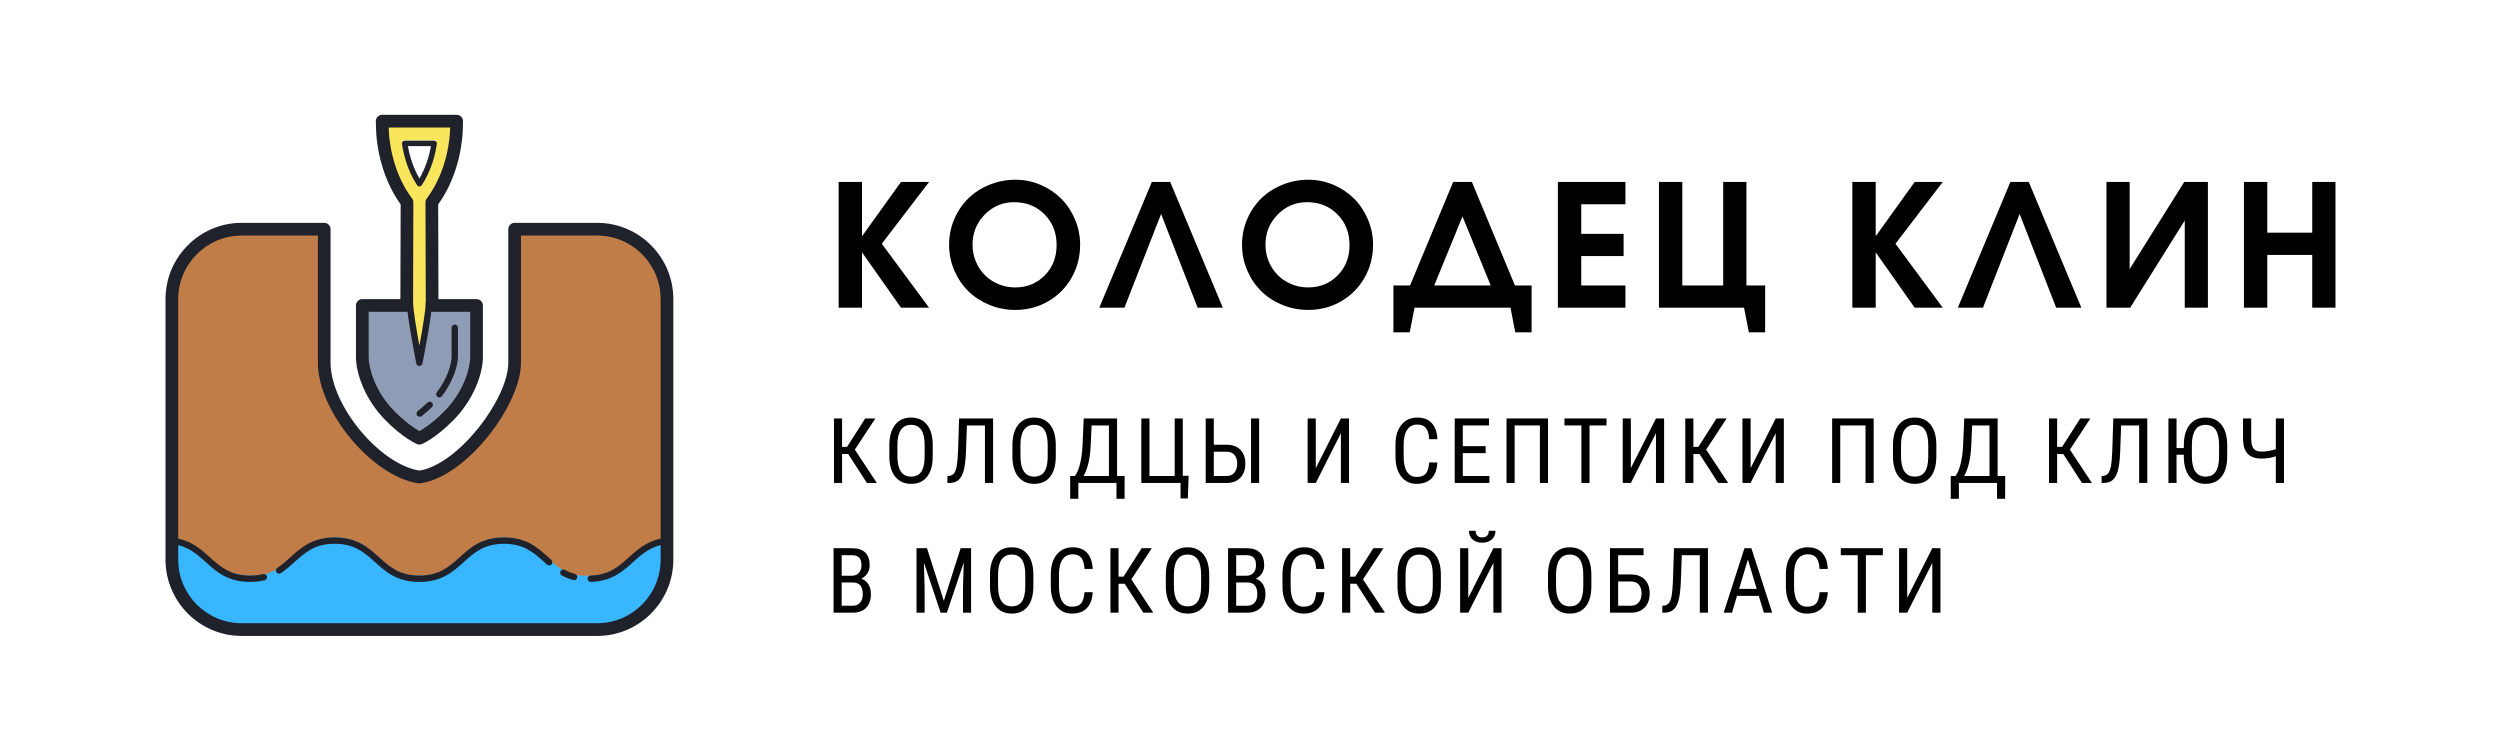 <svg xmlns="http://www.w3.org/2000/svg" xmlns:xlink="http://www.w3.org/1999/xlink" width="1280" zoomAndPan="magnify" viewBox="0 0 960 288" height="384" preserveAspectRatio="xMidYMid meet" version="1.0"><defs><g/><clipPath id="aeea1f26f5"><path d="M 136 44.016 L 186 44.016 L 186 171 L 136 171 Z M 136 44.016 " clip-rule="nonzero"/></clipPath><clipPath id="6d0a24cba9"><path d="M 63.559 85 L 258.559 85 L 258.559 244.266 L 63.559 244.266 Z M 63.559 85 " clip-rule="nonzero"/></clipPath></defs><path fill="#c17d48" d="M 197.621 88.008 C 197.621 119.902 197.621 135.766 197.621 139.258 C 197.621 153.902 178.121 180.746 161.059 183.188 C 143.996 180.746 124.496 156.344 124.496 139.258 C 124.496 135.766 124.496 119.902 124.496 88.008 L 92.809 88.008 C 78 88.008 65.996 100.027 65.996 114.855 L 65.996 214.914 C 65.996 229.742 78 241.758 92.809 241.758 L 229.309 241.758 C 244.117 241.758 256.121 229.742 256.121 214.914 L 256.121 114.855 C 256.121 100.027 244.117 88.008 229.309 88.008 Z M 197.621 88.008 " fill-opacity="1" fill-rule="nonzero"/><path fill="#38b6ff" d="M 92.809 241.758 L 229.309 241.758 C 244.117 241.758 256.121 229.742 256.121 214.914 L 256.121 207.594 C 248.453 207.957 245.406 211.348 241.496 214.914 C 237.547 218.52 232.797 221.109 225.246 221.109 C 217.691 221.109 213.949 217.613 210 214.016 C 205.883 210.258 201.621 206.371 193.121 206.371 C 184.629 206.371 179.797 211.16 175.684 214.914 C 171.738 218.52 168.586 221.016 161.035 221.016 C 153.48 221.016 150.379 218.516 146.434 214.914 C 142.32 211.16 137.438 206.371 128.938 206.371 C 120.445 206.371 116.191 210.258 112.074 214.016 C 108.129 217.617 104.402 221.016 96.855 221.016 C 89.305 221.016 84.562 218.516 80.621 214.914 C 76.715 211.348 73.309 207.594 65.996 206.445 L 65.996 214.914 C 65.996 229.742 78 241.758 92.809 241.758 Z M 92.809 241.758 " fill-opacity="1" fill-rule="nonzero"/><path fill="#8e9db5" d="M 165.934 117.523 L 139.121 117.523 L 139.121 137.328 C 139.121 142.457 141.98 151.938 149.613 159.73 C 156.289 166.547 161.059 168.492 161.059 168.492 C 161.059 168.492 165.828 166.547 172.504 159.727 C 180.133 151.934 182.996 142.457 182.996 137.324 L 182.996 117.523 Z M 165.934 117.523 " fill-opacity="1" fill-rule="nonzero"/><path fill="#f9e65c" d="M 175.367 46.52 L 146.75 46.52 L 146.859 50.074 C 147.043 56.086 149.023 68.012 156.289 77.691 L 156.184 117.293 L 157.461 117.293 C 157.91 123.328 161.043 139.309 161.043 139.309 C 161.043 139.309 164.203 123.328 164.656 117.293 L 165.934 117.293 L 165.828 77.691 C 173.094 68.012 175.07 56.086 175.258 50.074 Z M 161.059 71.766 C 157.277 66.07 155.281 59.281 154.52 53.844 L 167.59 53.844 C 166.836 59.281 164.84 66.07 161.059 71.766 Z M 161.059 71.766 " fill-opacity="1" fill-rule="nonzero"/><g clip-path="url(#aeea1f26f5)"><path fill="#1f212b" d="M 161.059 170.707 C 160.746 170.707 160.43 170.648 160.137 170.527 C 159.922 170.441 154.824 168.309 147.875 161.211 C 140.145 153.316 136.684 143.41 136.684 137.098 L 136.684 117.293 C 136.684 115.945 137.773 114.855 139.121 114.855 L 153.75 114.855 L 153.852 78.488 C 145.359 66.703 144.512 52.852 144.426 50.152 L 144.316 46.598 C 144.297 45.938 144.543 45.297 145.004 44.82 C 145.461 44.348 146.09 44.082 146.754 44.082 L 175.363 44.082 C 176.023 44.082 176.652 44.348 177.113 44.82 C 177.574 45.297 177.82 45.938 177.801 46.598 L 177.691 50.152 C 177.605 52.852 176.758 66.703 168.266 78.488 L 168.367 114.855 L 182.996 114.855 C 184.344 114.855 185.434 115.945 185.434 117.293 L 185.434 137.098 C 185.434 143.41 181.973 153.316 174.242 161.207 C 167.289 168.305 162.195 170.438 161.98 170.523 C 161.684 170.645 161.371 170.707 161.059 170.707 Z M 141.559 119.734 L 141.559 137.098 C 141.559 140.797 143.605 149.879 151.355 157.789 C 155.863 162.395 159.445 164.652 161.059 165.539 C 162.668 164.656 166.254 162.398 170.762 157.789 C 178.512 149.879 180.559 140.797 180.559 137.098 L 180.559 119.734 L 165.934 119.734 C 164.586 119.734 163.496 118.648 163.496 117.301 L 163.387 77.691 C 163.387 77.164 163.559 76.645 163.879 76.223 C 171.949 65.473 172.742 52.488 172.816 49.996 L 172.852 48.961 L 149.266 48.961 L 149.301 50 C 149.375 52.492 150.168 65.477 158.238 76.223 C 158.559 76.648 158.73 77.164 158.727 77.695 L 158.621 117.301 C 158.617 118.648 157.527 119.734 156.184 119.734 Z M 141.559 119.734 " fill-opacity="1" fill-rule="nonzero"/></g><path fill="#1f212b" d="M 161.039 140.531 C 160.457 140.531 159.957 140.117 159.848 139.547 C 159.695 138.785 156.184 120.816 156.184 116.074 L 158.621 116.074 C 158.621 118.867 159.992 126.945 161.047 132.738 C 162.109 126.945 163.496 118.867 163.496 116.074 L 165.934 116.074 C 165.934 120.816 162.391 138.785 162.234 139.547 C 162.125 140.117 161.621 140.531 161.039 140.531 Z M 161.039 140.531 " fill-opacity="1" fill-rule="nonzero"/><path fill="#1f212b" d="M 161.059 71.605 C 160.703 71.605 160.375 71.43 160.18 71.137 C 156.223 65.172 154.84 58.594 154.363 55.203 C 154.32 54.902 154.414 54.598 154.613 54.367 C 154.812 54.137 155.102 54.004 155.406 54.004 L 166.707 54.004 C 167.012 54.004 167.305 54.137 167.504 54.363 C 167.703 54.598 167.793 54.902 167.75 55.203 C 167.281 58.594 165.895 65.172 161.938 71.137 C 161.742 71.43 161.41 71.605 161.059 71.605 Z M 156.641 56.113 C 157.406 60.57 158.973 64.973 161.059 68.555 C 163.141 64.973 164.711 60.57 165.477 56.113 Z M 156.641 56.113 " fill-opacity="1" fill-rule="nonzero"/><path fill="#1f212b" d="M 161.156 160.031 C 160.793 160.031 160.43 159.867 160.191 159.559 C 159.781 159.023 159.883 158.258 160.418 157.848 C 161.648 156.895 162.914 155.797 164.18 154.582 C 164.664 154.121 165.438 154.133 165.902 154.621 C 166.367 155.109 166.352 155.883 165.863 156.348 C 164.539 157.617 163.207 158.777 161.902 159.781 C 161.68 159.949 161.418 160.031 161.156 160.031 Z M 168.703 152.637 C 168.445 152.637 168.18 152.551 167.957 152.383 C 167.426 151.973 167.324 151.207 167.734 150.672 C 171.906 145.234 173.418 139.504 173.418 136.98 L 173.418 125.836 C 173.418 125.164 173.965 124.617 174.637 124.617 C 175.309 124.617 175.855 125.164 175.855 125.836 L 175.855 136.98 C 175.855 140.406 173.918 146.617 169.668 152.16 C 169.43 152.473 169.066 152.637 168.703 152.637 Z M 168.703 152.637 " fill-opacity="1" fill-rule="nonzero"/><g clip-path="url(#6d0a24cba9)"><path fill="#1f212b" d="M 229.309 244.199 L 92.809 244.199 C 76.68 244.199 63.559 231.062 63.559 214.914 L 63.559 114.855 C 63.559 98.707 76.68 85.57 92.809 85.57 L 124.496 85.57 C 125.844 85.57 126.934 86.66 126.934 88.008 L 126.934 139.258 C 126.934 155.551 145.656 178.219 161.055 180.719 C 176.215 178.215 195.184 153.055 195.184 139.258 L 195.184 88.008 C 195.184 86.66 196.273 85.57 197.621 85.57 L 229.309 85.57 C 245.438 85.57 258.559 98.707 258.559 114.855 L 258.559 214.914 C 258.559 231.062 245.438 244.199 229.309 244.199 Z M 92.809 90.449 C 79.367 90.449 68.434 101.398 68.434 114.855 L 68.434 214.914 C 68.434 228.371 79.367 239.32 92.809 239.32 L 229.309 239.32 C 242.75 239.32 253.684 228.371 253.684 214.914 L 253.684 114.855 C 253.684 101.398 242.75 90.449 229.309 90.449 L 200.059 90.449 L 200.059 139.258 C 200.059 155.375 179.324 183.039 161.402 185.605 C 161.176 185.637 160.945 185.637 160.715 185.605 C 143.012 183.07 122.059 157.949 122.059 139.258 L 122.059 90.449 Z M 92.809 90.449 " fill-opacity="1" fill-rule="nonzero"/></g><path fill="#1f212b" d="M 226.848 223.445 C 226.191 223.445 225.652 222.922 225.629 222.262 C 225.609 221.59 226.141 221.023 226.809 221.004 C 233.961 220.785 237.613 217.492 241.484 214.008 C 245.207 210.656 249.055 207.191 256 206.496 C 256.672 206.426 257.27 206.918 257.332 207.59 C 257.398 208.258 256.91 208.855 256.242 208.922 C 250.094 209.539 246.703 212.59 243.117 215.82 C 239.094 219.445 234.93 223.195 226.887 223.445 C 226.871 223.445 226.859 223.445 226.848 223.445 Z M 226.848 223.445 " fill-opacity="1" fill-rule="nonzero"/><path fill="#1f212b" d="M 220.461 222.781 C 220.359 222.781 220.258 222.77 220.152 222.738 C 218.594 222.332 217.145 221.754 215.723 220.973 C 215.133 220.648 214.918 219.906 215.242 219.316 C 215.566 218.723 216.312 218.508 216.895 218.832 C 218.141 219.512 219.406 220.02 220.773 220.379 C 221.426 220.547 221.816 221.215 221.641 221.867 C 221.5 222.418 221.008 222.781 220.461 222.781 Z M 220.461 222.781 " fill-opacity="1" fill-rule="nonzero"/><path fill="#1f212b" d="M 161.035 223.457 C 152.441 223.457 148.133 219.574 143.965 215.82 C 139.965 212.215 136.191 208.812 128.531 208.812 C 120.875 208.812 117.102 212.219 113.102 215.82 C 111.473 217.293 109.789 218.809 107.824 220.09 C 107.262 220.457 106.504 220.297 106.141 219.734 C 105.773 219.172 105.93 218.414 106.496 218.047 C 108.297 216.871 109.84 215.477 111.473 214.008 C 115.637 210.254 119.945 206.371 128.535 206.371 C 137.125 206.371 141.434 210.254 145.598 214.008 C 149.602 217.613 153.379 221.016 161.039 221.016 C 168.695 221.016 172.469 217.609 176.469 214.008 C 180.633 210.254 184.941 206.371 193.531 206.371 C 202.129 206.371 206.438 210.254 210.605 214.012 L 211.695 214.988 C 212.203 215.438 212.25 216.207 211.801 216.711 C 211.352 217.219 210.582 217.266 210.082 216.816 L 208.973 215.824 C 204.973 212.219 201.195 208.812 193.531 208.812 C 185.875 208.812 182.098 212.219 178.102 215.82 C 173.934 219.574 169.629 223.457 161.035 223.457 Z M 161.035 223.457 " fill-opacity="1" fill-rule="nonzero"/><path fill="#1f212b" d="M 96.039 223.457 C 87.453 223.457 83.145 219.574 78.984 215.82 C 75.398 212.59 72.016 209.539 65.875 208.922 C 65.207 208.855 64.715 208.258 64.785 207.59 C 64.852 206.918 65.465 206.41 66.117 206.496 C 73.055 207.191 76.898 210.656 80.617 214.008 C 84.613 217.613 88.387 221.016 96.039 221.016 C 97.852 221.016 99.488 220.832 101.043 220.449 C 101.703 220.289 102.355 220.691 102.516 221.344 C 102.676 222 102.273 222.656 101.621 222.816 C 99.875 223.246 98.047 223.457 96.039 223.457 Z M 96.039 223.457 " fill-opacity="1" fill-rule="nonzero"/><g fill="#000000" fill-opacity="1"><g transform="translate(317.418, 118.154)"><g><path d="M 4.625 0 C 4.625 0 4.625 -16.094 4.625 -48.281 C 4.625 -48.281 7.613 -48.281 13.594 -48.281 C 13.594 -48.281 13.594 -41.332 13.594 -27.438 C 13.594 -27.438 18.582 -34.383 28.562 -48.281 C 28.562 -48.281 32.156 -48.281 39.344 -48.281 C 39.344 -48.281 33.289 -40.375 21.188 -24.562 C 21.188 -24.562 27.238 -16.375 39.344 0 C 39.344 0 35.75 0 28.562 0 C 28.562 0 23.57 -7.082 13.594 -21.25 C 13.594 -21.25 13.594 -14.164 13.594 0 C 13.594 0 10.602 0 4.625 0 Z M 4.625 0 "/></g></g></g><g fill="#000000" fill-opacity="1"><g transform="translate(362.095, 118.154)"><g><path d="M 27.891 -49.141 C 31.242 -49.141 34.453 -48.477 37.516 -47.156 C 40.578 -45.832 43.211 -44.062 45.422 -41.844 C 47.641 -39.625 49.398 -36.973 50.703 -33.891 C 52.016 -30.805 52.672 -27.57 52.672 -24.188 C 52.672 -19.551 51.578 -15.316 49.391 -11.484 C 47.203 -7.66 44.203 -4.645 40.391 -2.438 C 36.586 -0.238 32.379 0.859 27.766 0.859 C 24.273 0.859 20.957 0.211 17.812 -1.078 C 14.676 -2.379 11.977 -4.141 9.719 -6.359 C 7.469 -8.586 5.676 -11.25 4.344 -14.344 C 3.02 -17.438 2.359 -20.695 2.359 -24.125 C 2.359 -27.594 3.016 -30.875 4.328 -33.969 C 5.648 -37.062 7.438 -39.711 9.688 -41.922 C 11.945 -44.141 14.656 -45.895 17.812 -47.188 C 20.977 -48.488 24.336 -49.141 27.891 -49.141 Z M 27.312 -40.516 C 22.906 -40.516 19.145 -38.926 16.031 -35.75 C 12.914 -32.57 11.359 -28.719 11.359 -24.188 C 11.359 -21.906 11.781 -19.754 12.625 -17.734 C 13.477 -15.711 14.629 -13.973 16.078 -12.516 C 17.523 -11.066 19.258 -9.914 21.281 -9.062 C 23.301 -8.207 25.438 -7.781 27.688 -7.781 C 32.258 -7.781 36.062 -9.32 39.094 -12.406 C 42.125 -15.488 43.641 -19.375 43.641 -24.062 C 43.641 -28.801 42.094 -32.727 39 -35.844 C 35.906 -38.957 32.008 -40.516 27.312 -40.516 Z M 27.312 -40.516 "/></g></g></g><g fill="#000000" fill-opacity="1"><g transform="translate(421.671, 118.154)"><g><path d="M 24.188 -35.984 C 24.188 -35.984 19.492 -23.988 10.109 0 C 10.109 0 6.891 0 0.453 0 C 0.453 0 7.18 -16.094 20.641 -48.281 C 20.641 -48.281 22.988 -48.281 27.688 -48.281 C 27.688 -48.281 34.422 -32.188 47.891 0 C 47.891 0 44.664 0 38.219 0 C 38.219 0 33.539 -11.992 24.188 -35.984 Z M 24.188 -35.984 "/></g></g></g><g fill="#000000" fill-opacity="1"><g transform="translate(474.579, 118.154)"><g><path d="M 27.891 -49.141 C 31.242 -49.141 34.453 -48.477 37.516 -47.156 C 40.578 -45.832 43.211 -44.062 45.422 -41.844 C 47.641 -39.625 49.398 -36.973 50.703 -33.891 C 52.016 -30.805 52.672 -27.57 52.672 -24.188 C 52.672 -19.551 51.578 -15.316 49.391 -11.484 C 47.203 -7.66 44.203 -4.645 40.391 -2.438 C 36.586 -0.238 32.379 0.859 27.766 0.859 C 24.273 0.859 20.957 0.211 17.812 -1.078 C 14.676 -2.379 11.977 -4.141 9.719 -6.359 C 7.469 -8.586 5.676 -11.25 4.344 -14.344 C 3.02 -17.438 2.359 -20.695 2.359 -24.125 C 2.359 -27.594 3.016 -30.875 4.328 -33.969 C 5.648 -37.062 7.438 -39.711 9.688 -41.922 C 11.945 -44.141 14.656 -45.895 17.812 -47.188 C 20.977 -48.488 24.336 -49.141 27.891 -49.141 Z M 27.312 -40.516 C 22.906 -40.516 19.145 -38.926 16.031 -35.75 C 12.914 -32.57 11.359 -28.719 11.359 -24.188 C 11.359 -21.906 11.781 -19.754 12.625 -17.734 C 13.477 -15.711 14.629 -13.973 16.078 -12.516 C 17.523 -11.066 19.258 -9.914 21.281 -9.062 C 23.301 -8.207 25.438 -7.781 27.688 -7.781 C 32.258 -7.781 36.062 -9.32 39.094 -12.406 C 42.125 -15.488 43.641 -19.375 43.641 -24.062 C 43.641 -28.801 42.094 -32.727 39 -35.844 C 35.906 -38.957 32.008 -40.516 27.312 -40.516 Z M 27.312 -40.516 "/></g></g></g><g fill="#000000" fill-opacity="1"><g transform="translate(534.155, 118.154)"><g><path d="M 53.984 9.469 C 53.984 9.469 51.891 9.469 47.703 9.469 C 47.703 9.469 47.094 6.312 45.875 0 C 45.875 0 33.594 0 9.031 0 C 9.031 0 8.41 3.156 7.172 9.469 C 7.172 9.469 5.086 9.469 0.922 9.469 C 0.922 9.469 0.922 3.461 0.922 -8.547 C 0.922 -8.547 3.051 -8.547 7.312 -8.547 C 7.312 -8.547 12.828 -21.789 23.859 -48.281 C 23.859 -48.281 26.254 -48.281 31.047 -48.281 C 31.047 -48.281 36.555 -35.035 47.578 -8.547 C 47.578 -8.547 49.711 -8.547 53.984 -8.547 C 53.984 -8.547 53.984 -2.539 53.984 9.469 Z M 16.594 -8.547 C 16.594 -8.547 23.82 -8.547 38.281 -8.547 C 38.281 -8.547 34.664 -17.375 27.438 -35.031 C 27.438 -35.031 23.82 -26.203 16.594 -8.547 Z M 16.594 -8.547 "/></g></g></g><g fill="#000000" fill-opacity="1"><g transform="translate(593.603, 118.154)"><g><path d="M 4.625 0 C 4.625 0 4.625 -16.094 4.625 -48.281 C 4.625 -48.281 13.27 -48.281 30.562 -48.281 C 30.562 -48.281 30.562 -45.426 30.562 -39.719 C 30.562 -39.719 24.906 -39.719 13.594 -39.719 C 13.594 -39.719 13.594 -35.93 13.594 -28.359 C 13.594 -28.359 19.016 -28.359 29.859 -28.359 C 29.859 -28.359 29.859 -25.508 29.859 -19.812 C 29.859 -19.812 24.438 -19.812 13.594 -19.812 C 13.594 -19.812 13.594 -16.055 13.594 -8.547 C 13.594 -8.547 19.25 -8.547 30.562 -8.547 C 30.562 -8.547 30.562 -5.695 30.562 0 C 30.562 0 21.914 0 4.625 0 Z M 4.625 0 "/></g></g></g><g fill="#000000" fill-opacity="1"><g transform="translate(632.41, 118.154)"><g><path d="M 29.297 -48.281 C 29.297 -48.281 32.27 -48.281 38.219 -48.281 C 38.219 -48.281 38.219 -35.035 38.219 -8.547 C 38.219 -8.547 40.613 -8.547 45.406 -8.547 C 45.406 -8.547 45.406 -2.539 45.406 9.469 C 45.406 9.469 43.32 9.469 39.156 9.469 C 39.156 9.469 38.535 6.312 37.297 0 C 37.297 0 26.406 0 4.625 0 C 4.625 0 4.625 -16.094 4.625 -48.281 C 4.625 -48.281 7.613 -48.281 13.594 -48.281 C 13.594 -48.281 13.594 -35.035 13.594 -8.547 C 13.594 -8.547 18.828 -8.547 29.297 -8.547 C 29.297 -8.547 29.297 -21.789 29.297 -48.281 Z M 29.297 -48.281 "/></g></g></g><g fill="#000000" fill-opacity="1"><g transform="translate(683.818, 118.154)"><g/></g></g><g fill="#000000" fill-opacity="1"><g transform="translate(706.673, 118.154)"><g><path d="M 4.625 0 C 4.625 0 4.625 -16.094 4.625 -48.281 C 4.625 -48.281 7.613 -48.281 13.594 -48.281 C 13.594 -48.281 13.594 -41.332 13.594 -27.438 C 13.594 -27.438 18.582 -34.383 28.562 -48.281 C 28.562 -48.281 32.156 -48.281 39.344 -48.281 C 39.344 -48.281 33.289 -40.375 21.188 -24.562 C 21.188 -24.562 27.238 -16.375 39.344 0 C 39.344 0 35.75 0 28.562 0 C 28.562 0 23.57 -7.082 13.594 -21.25 C 13.594 -21.25 13.594 -14.164 13.594 0 C 13.594 0 10.602 0 4.625 0 Z M 4.625 0 "/></g></g></g><g fill="#000000" fill-opacity="1"><g transform="translate(751.35, 118.154)"><g><path d="M 24.188 -35.984 C 24.188 -35.984 19.492 -23.988 10.109 0 C 10.109 0 6.891 0 0.453 0 C 0.453 0 7.18 -16.094 20.641 -48.281 C 20.641 -48.281 22.988 -48.281 27.688 -48.281 C 27.688 -48.281 34.422 -32.188 47.891 0 C 47.891 0 44.664 0 38.219 0 C 38.219 0 33.539 -11.992 24.188 -35.984 Z M 24.188 -35.984 "/></g></g></g><g fill="#000000" fill-opacity="1"><g transform="translate(804.258, 118.154)"><g><path d="M 34.484 -48.281 C 34.484 -48.281 37.516 -48.281 43.578 -48.281 C 43.578 -48.281 43.578 -32.188 43.578 0 C 43.578 0 40.613 0 34.688 0 C 34.688 0 34.688 -11.156 34.688 -33.469 C 34.688 -33.469 27.695 -22.312 13.719 0 C 13.719 0 10.688 0 4.625 0 C 4.625 0 4.625 -16.094 4.625 -48.281 C 4.625 -48.281 7.594 -48.281 13.531 -48.281 C 13.531 -48.281 13.531 -37.133 13.531 -14.844 C 13.531 -14.844 20.516 -25.988 34.484 -48.281 Z M 34.484 -48.281 "/></g></g></g><g fill="#000000" fill-opacity="1"><g transform="translate(857.038, 118.154)"><g><path d="M 4.625 0 C 4.625 0 4.625 -16.094 4.625 -48.281 C 4.625 -48.281 7.613 -48.281 13.594 -48.281 C 13.594 -48.281 13.594 -41.789 13.594 -28.812 C 13.594 -28.812 19.348 -28.812 30.859 -28.812 C 30.859 -28.812 30.859 -35.301 30.859 -48.281 C 30.859 -48.281 33.832 -48.281 39.781 -48.281 C 39.781 -48.281 39.781 -32.188 39.781 0 C 39.781 0 36.805 0 30.859 0 C 30.859 0 30.859 -6.754 30.859 -20.266 C 30.859 -20.266 25.102 -20.266 13.594 -20.266 C 13.594 -20.266 13.594 -13.508 13.594 0 C 13.594 0 10.602 0 4.625 0 Z M 4.625 0 "/></g></g></g><g fill="#000000" fill-opacity="1"><g transform="translate(317.418, 185.452)"><g><path d="M 8.281 -11.125 L 5.938 -11.125 L 5.938 0 L 2.828 0 L 2.828 -24.766 L 5.938 -24.766 L 5.938 -13.844 L 7.844 -13.844 L 14.812 -24.766 L 18.703 -24.766 L 10.844 -12.797 L 19.281 0 L 15.469 0 Z M 8.281 -11.125 "/></g></g></g><g fill="#000000" fill-opacity="1"><g transform="translate(339.386, 185.452)"><g><path d="M 18.781 -10.203 C 18.781 -6.828 18.062 -4.223 16.625 -2.391 C 15.188 -0.566 13.141 0.344 10.484 0.344 C 7.93 0.344 5.914 -0.539 4.438 -2.312 C 2.957 -4.094 2.188 -6.602 2.125 -9.844 L 2.125 -14.516 C 2.125 -17.828 2.852 -20.422 4.312 -22.297 C 5.781 -24.172 7.828 -25.109 10.453 -25.109 C 13.055 -25.109 15.086 -24.207 16.547 -22.406 C 18.004 -20.613 18.75 -18.051 18.781 -14.719 Z M 15.672 -14.547 C 15.672 -17.172 15.238 -19.117 14.375 -20.391 C 13.52 -21.672 12.211 -22.312 10.453 -22.312 C 8.734 -22.312 7.43 -21.66 6.547 -20.359 C 5.672 -19.066 5.227 -17.164 5.219 -14.656 L 5.219 -10.203 C 5.219 -7.68 5.656 -5.754 6.531 -4.422 C 7.414 -3.098 8.727 -2.438 10.469 -2.438 C 12.219 -2.438 13.516 -3.047 14.359 -4.266 C 15.203 -5.492 15.641 -7.375 15.672 -9.906 Z M 15.672 -14.547 "/></g></g></g><g fill="#000000" fill-opacity="1"><g transform="translate(362.749, 185.452)"><g><path d="M 18.594 -24.766 L 18.594 0 L 15.469 0 L 15.469 -22.078 L 8.547 -22.078 L 8.172 -11.672 C 8.035 -8.629 7.742 -6.305 7.297 -4.703 C 6.859 -3.109 6.211 -1.93 5.359 -1.172 C 4.504 -0.41 3.383 -0.02 2 0 L 1.062 0 L 1.062 -2.672 L 1.641 -2.703 C 2.461 -2.773 3.102 -3.098 3.562 -3.672 C 4.031 -4.242 4.383 -5.148 4.625 -6.391 C 4.863 -7.641 5.035 -9.547 5.141 -12.109 L 5.547 -24.766 Z M 18.594 -24.766 "/></g></g></g><g fill="#000000" fill-opacity="1"><g transform="translate(386.64, 185.452)"><g><path d="M 18.781 -10.203 C 18.781 -6.828 18.062 -4.223 16.625 -2.391 C 15.188 -0.566 13.141 0.344 10.484 0.344 C 7.93 0.344 5.914 -0.539 4.438 -2.312 C 2.957 -4.094 2.188 -6.602 2.125 -9.844 L 2.125 -14.516 C 2.125 -17.828 2.852 -20.422 4.312 -22.297 C 5.781 -24.172 7.828 -25.109 10.453 -25.109 C 13.055 -25.109 15.086 -24.207 16.547 -22.406 C 18.004 -20.613 18.75 -18.051 18.781 -14.719 Z M 15.672 -14.547 C 15.672 -17.172 15.238 -19.117 14.375 -20.391 C 13.52 -21.672 12.211 -22.312 10.453 -22.312 C 8.734 -22.312 7.43 -21.66 6.547 -20.359 C 5.672 -19.066 5.227 -17.164 5.219 -14.656 L 5.219 -10.203 C 5.219 -7.68 5.656 -5.754 6.531 -4.422 C 7.414 -3.098 8.727 -2.438 10.469 -2.438 C 12.219 -2.438 13.516 -3.047 14.359 -4.266 C 15.203 -5.492 15.641 -7.375 15.672 -9.906 Z M 15.672 -14.547 "/></g></g></g><g fill="#000000" fill-opacity="1"><g transform="translate(410.003, 185.452)"><g><path d="M 18.953 -2.672 L 21.859 -2.672 L 21.828 6.078 L 18.719 6.078 L 18.719 0 L 4.078 0 L 4.078 6.094 L 0.953 6.094 L 0.938 -2.672 L 2.75 -2.672 C 3.551 -3.68 4.203 -5.203 4.703 -7.234 C 5.211 -9.266 5.535 -11.531 5.672 -14.031 L 6.141 -24.766 L 18.953 -24.766 Z M 6.078 -2.672 L 15.828 -2.672 L 15.828 -22.078 L 9.172 -22.078 L 8.812 -14.094 C 8.676 -11.469 8.363 -9.203 7.875 -7.297 C 7.383 -5.398 6.785 -3.859 6.078 -2.672 Z M 6.078 -2.672 "/></g></g></g><g fill="#000000" fill-opacity="1"><g transform="translate(435.441, 185.452)"><g><path d="M 2.828 -24.766 L 5.953 -24.766 L 5.953 -2.672 L 15.641 -2.672 L 15.641 -24.766 L 18.75 -24.766 L 18.75 -2.734 L 21 -2.734 L 20.688 5.969 L 17.891 5.969 L 17.891 0 L 2.828 0 Z M 2.828 -24.766 "/></g></g></g><g fill="#000000" fill-opacity="1"><g transform="translate(460.148, 185.452)"><g><path d="M 5.953 -14.672 L 10.953 -14.672 C 13.18 -14.66 14.922 -14.008 16.172 -12.719 C 17.43 -11.426 18.062 -9.656 18.062 -7.406 C 18.062 -5.133 17.422 -3.332 16.141 -2 C 14.867 -0.664 13.109 0 10.859 0 L 2.844 0 L 2.844 -24.766 L 5.953 -24.766 Z M 23.359 0 L 20.25 0 L 20.25 -24.766 L 23.359 -24.766 Z M 5.953 -11.984 L 5.953 -2.672 L 10.922 -2.672 C 12.191 -2.672 13.176 -3.109 13.875 -3.984 C 14.582 -4.859 14.938 -6.008 14.938 -7.438 C 14.938 -8.844 14.586 -9.953 13.891 -10.766 C 13.191 -11.578 12.207 -11.984 10.938 -11.984 Z M 5.953 -11.984 "/></g></g></g><g fill="#000000" fill-opacity="1"><g transform="translate(488.904, 185.452)"><g/></g></g><g fill="#000000" fill-opacity="1"><g transform="translate(499.322, 185.452)"><g><path d="M 15.578 -24.766 L 18.703 -24.766 L 18.703 0 L 15.578 0 L 15.578 -19.094 L 5.938 0 L 2.812 0 L 2.812 -24.766 L 5.938 -24.766 L 5.938 -5.688 Z M 15.578 -24.766 "/></g></g></g><g fill="#000000" fill-opacity="1"><g transform="translate(523.331, 185.452)"><g/></g></g><g fill="#000000" fill-opacity="1"><g transform="translate(533.749, 185.452)"><g><path d="M 18.203 -7.859 C 18.066 -5.203 17.32 -3.172 15.969 -1.766 C 14.613 -0.359 12.695 0.344 10.219 0.344 C 7.738 0.344 5.766 -0.598 4.297 -2.484 C 2.836 -4.379 2.109 -6.941 2.109 -10.172 L 2.109 -14.672 C 2.109 -17.891 2.859 -20.43 4.359 -22.297 C 5.867 -24.172 7.922 -25.109 10.516 -25.109 C 12.91 -25.109 14.758 -24.391 16.062 -22.953 C 17.375 -21.523 18.086 -19.477 18.203 -16.812 L 15.062 -16.812 C 14.926 -18.832 14.5 -20.27 13.781 -21.125 C 13.062 -21.988 11.973 -22.422 10.516 -22.422 C 8.828 -22.422 7.523 -21.758 6.609 -20.438 C 5.703 -19.113 5.25 -17.176 5.25 -14.625 L 5.25 -10.094 C 5.25 -7.582 5.672 -5.656 6.516 -4.312 C 7.367 -2.977 8.602 -2.312 10.219 -2.312 C 11.844 -2.312 13.008 -2.711 13.719 -3.516 C 14.438 -4.328 14.883 -5.773 15.062 -7.859 Z M 18.203 -7.859 "/></g></g></g><g fill="#000000" fill-opacity="1"><g transform="translate(555.938, 185.452)"><g><path d="M 14.547 -11.453 L 5.781 -11.453 L 5.781 -2.672 L 16 -2.672 L 16 0 L 2.672 0 L 2.672 -24.766 L 15.828 -24.766 L 15.828 -22.078 L 5.781 -22.078 L 5.781 -14.125 L 14.547 -14.125 Z M 14.547 -11.453 "/></g></g></g><g fill="#000000" fill-opacity="1"><g transform="translate(575.678, 185.452)"><g><path d="M 18.766 0 L 15.641 0 L 15.641 -22.078 L 5.938 -22.078 L 5.938 0 L 2.828 0 L 2.828 -24.766 L 18.766 -24.766 Z M 18.766 0 "/></g></g></g><g fill="#000000" fill-opacity="1"><g transform="translate(599.739, 185.452)"><g><path d="M 17.156 -22.078 L 10.641 -22.078 L 10.641 0 L 7.516 0 L 7.516 -22.078 L 1.016 -22.078 L 1.016 -24.766 L 17.156 -24.766 Z M 17.156 -22.078 "/></g></g></g><g fill="#000000" fill-opacity="1"><g transform="translate(620.312, 185.452)"><g><path d="M 15.578 -24.766 L 18.703 -24.766 L 18.703 0 L 15.578 0 L 15.578 -19.094 L 5.938 0 L 2.812 0 L 2.812 -24.766 L 5.938 -24.766 L 5.938 -5.688 Z M 15.578 -24.766 "/></g></g></g><g fill="#000000" fill-opacity="1"><g transform="translate(644.321, 185.452)"><g><path d="M 8.281 -11.125 L 5.938 -11.125 L 5.938 0 L 2.828 0 L 2.828 -24.766 L 5.938 -24.766 L 5.938 -13.844 L 7.844 -13.844 L 14.812 -24.766 L 18.703 -24.766 L 10.844 -12.797 L 19.281 0 L 15.469 0 Z M 8.281 -11.125 "/></g></g></g><g fill="#000000" fill-opacity="1"><g transform="translate(666.29, 185.452)"><g><path d="M 15.578 -24.766 L 18.703 -24.766 L 18.703 0 L 15.578 0 L 15.578 -19.094 L 5.938 0 L 2.812 0 L 2.812 -24.766 L 5.938 -24.766 L 5.938 -5.688 Z M 15.578 -24.766 "/></g></g></g><g fill="#000000" fill-opacity="1"><g transform="translate(690.299, 185.452)"><g/></g></g><g fill="#000000" fill-opacity="1"><g transform="translate(700.717, 185.452)"><g><path d="M 18.766 0 L 15.641 0 L 15.641 -22.078 L 5.938 -22.078 L 5.938 0 L 2.828 0 L 2.828 -24.766 L 18.766 -24.766 Z M 18.766 0 "/></g></g></g><g fill="#000000" fill-opacity="1"><g transform="translate(724.777, 185.452)"><g><path d="M 18.781 -10.203 C 18.781 -6.828 18.062 -4.223 16.625 -2.391 C 15.188 -0.566 13.141 0.344 10.484 0.344 C 7.93 0.344 5.914 -0.539 4.438 -2.312 C 2.957 -4.094 2.188 -6.602 2.125 -9.844 L 2.125 -14.516 C 2.125 -17.828 2.852 -20.422 4.312 -22.297 C 5.781 -24.172 7.828 -25.109 10.453 -25.109 C 13.055 -25.109 15.086 -24.207 16.547 -22.406 C 18.004 -20.613 18.75 -18.051 18.781 -14.719 Z M 15.672 -14.547 C 15.672 -17.172 15.238 -19.117 14.375 -20.391 C 13.52 -21.672 12.211 -22.312 10.453 -22.312 C 8.734 -22.312 7.43 -21.66 6.547 -20.359 C 5.672 -19.066 5.227 -17.164 5.219 -14.656 L 5.219 -10.203 C 5.219 -7.68 5.656 -5.754 6.531 -4.422 C 7.414 -3.098 8.727 -2.438 10.469 -2.438 C 12.219 -2.438 13.516 -3.047 14.359 -4.266 C 15.203 -5.492 15.641 -7.375 15.672 -9.906 Z M 15.672 -14.547 "/></g></g></g><g fill="#000000" fill-opacity="1"><g transform="translate(748.141, 185.452)"><g><path d="M 18.953 -2.672 L 21.859 -2.672 L 21.828 6.078 L 18.719 6.078 L 18.719 0 L 4.078 0 L 4.078 6.094 L 0.953 6.094 L 0.938 -2.672 L 2.75 -2.672 C 3.551 -3.68 4.203 -5.203 4.703 -7.234 C 5.211 -9.266 5.535 -11.531 5.672 -14.031 L 6.141 -24.766 L 18.953 -24.766 Z M 6.078 -2.672 L 15.828 -2.672 L 15.828 -22.078 L 9.172 -22.078 L 8.812 -14.094 C 8.676 -11.469 8.363 -9.203 7.875 -7.297 C 7.383 -5.398 6.785 -3.859 6.078 -2.672 Z M 6.078 -2.672 "/></g></g></g><g fill="#000000" fill-opacity="1"><g transform="translate(773.579, 185.452)"><g/></g></g><g fill="#000000" fill-opacity="1"><g transform="translate(783.997, 185.452)"><g><path d="M 8.281 -11.125 L 5.938 -11.125 L 5.938 0 L 2.828 0 L 2.828 -24.766 L 5.938 -24.766 L 5.938 -13.844 L 7.844 -13.844 L 14.812 -24.766 L 18.703 -24.766 L 10.844 -12.797 L 19.281 0 L 15.469 0 Z M 8.281 -11.125 "/></g></g></g><g fill="#000000" fill-opacity="1"><g transform="translate(805.965, 185.452)"><g><path d="M 18.594 -24.766 L 18.594 0 L 15.469 0 L 15.469 -22.078 L 8.547 -22.078 L 8.172 -11.672 C 8.035 -8.629 7.742 -6.305 7.297 -4.703 C 6.859 -3.109 6.211 -1.93 5.359 -1.172 C 4.504 -0.41 3.383 -0.02 2 0 L 1.062 0 L 1.062 -2.672 L 1.641 -2.703 C 2.461 -2.773 3.102 -3.098 3.562 -3.672 C 4.031 -4.242 4.383 -5.148 4.625 -6.391 C 4.863 -7.641 5.035 -9.547 5.141 -12.109 L 5.547 -24.766 Z M 18.594 -24.766 "/></g></g></g><g fill="#000000" fill-opacity="1"><g transform="translate(829.855, 185.452)"><g><path d="M 25.391 -10.203 C 25.391 -6.828 24.664 -4.223 23.219 -2.391 C 21.781 -0.566 19.734 0.344 17.078 0.344 C 14.523 0.344 12.508 -0.539 11.031 -2.312 C 9.551 -4.094 8.785 -6.602 8.734 -9.844 L 8.734 -10.844 L 5.938 -10.844 L 5.938 0 L 2.828 0 L 2.828 -24.766 L 5.938 -24.766 L 5.938 -13.406 L 8.734 -13.406 L 8.734 -14.672 C 8.742 -16.836 9.082 -18.707 9.75 -20.281 C 10.414 -21.852 11.367 -23.051 12.609 -23.875 C 13.859 -24.695 15.336 -25.109 17.047 -25.109 C 19.648 -25.109 21.68 -24.207 23.141 -22.406 C 24.598 -20.613 25.348 -18.051 25.391 -14.719 Z M 22.266 -14.547 C 22.266 -17.172 21.836 -19.117 20.984 -20.391 C 20.129 -21.672 18.816 -22.312 17.047 -22.312 C 15.336 -22.312 14.039 -21.66 13.156 -20.359 C 12.281 -19.066 11.836 -17.164 11.828 -14.656 L 11.828 -10.203 C 11.828 -7.68 12.266 -5.754 13.141 -4.422 C 14.023 -3.098 15.336 -2.438 17.078 -2.438 C 18.828 -2.438 20.117 -3.047 20.953 -4.266 C 21.797 -5.492 22.234 -7.375 22.266 -9.906 Z M 22.266 -14.547 "/></g></g></g><g fill="#000000" fill-opacity="1"><g transform="translate(858.968, 185.452)"><g><path d="M 18.078 -24.766 L 18.078 0 L 14.953 0 L 14.953 -10.234 C 13.234 -9.648 11.398 -9.359 9.453 -9.359 C 7.086 -9.359 5.328 -9.961 4.172 -11.172 C 3.016 -12.391 2.41 -14.238 2.359 -16.719 L 2.359 -24.766 L 5.5 -24.766 L 5.5 -16.891 C 5.508 -15.16 5.812 -13.922 6.406 -13.172 C 7.008 -12.422 8.023 -12.047 9.453 -12.047 C 11.234 -12.047 13.066 -12.348 14.953 -12.953 L 14.953 -24.766 Z M 18.078 -24.766 "/></g></g></g><g fill="#000000" fill-opacity="1"><g transform="translate(317.418, 235.273)"><g><path d="M 2.672 0 L 2.672 -24.766 L 9.734 -24.766 C 11.992 -24.766 13.691 -24.211 14.828 -23.109 C 15.961 -22.016 16.531 -20.367 16.531 -18.172 C 16.531 -17.016 16.238 -15.992 15.656 -15.109 C 15.082 -14.223 14.305 -13.535 13.328 -13.047 C 14.453 -12.703 15.348 -12.004 16.016 -10.953 C 16.68 -9.898 17.016 -8.629 17.016 -7.141 C 17.016 -4.922 16.406 -3.176 15.188 -1.906 C 13.969 -0.633 12.227 0 9.969 0 Z M 5.781 -11.594 L 5.781 -2.672 L 10.031 -2.672 C 11.219 -2.672 12.156 -3.055 12.844 -3.828 C 13.539 -4.609 13.891 -5.703 13.891 -7.109 C 13.891 -10.098 12.629 -11.594 10.109 -11.594 Z M 5.781 -14.203 L 9.781 -14.203 C 10.863 -14.203 11.734 -14.566 12.391 -15.297 C 13.055 -16.023 13.391 -16.988 13.391 -18.188 C 13.391 -19.551 13.086 -20.539 12.484 -21.156 C 11.891 -21.77 10.973 -22.078 9.734 -22.078 L 5.781 -22.078 Z M 5.781 -14.203 "/></g></g></g><g fill="#000000" fill-opacity="1"><g transform="translate(338.859, 235.273)"><g/></g></g><g fill="#000000" fill-opacity="1"><g transform="translate(349.276, 235.273)"><g><path d="M 6.688 -24.766 L 13.156 -4.562 L 19.609 -24.766 L 23.625 -24.766 L 23.625 0 L 20.516 0 L 20.516 -9.641 L 20.812 -19.312 L 14.328 0 L 11.938 0 L 5.5 -19.25 L 5.781 -9.641 L 5.781 0 L 2.672 0 L 2.672 -24.766 Z M 6.688 -24.766 "/></g></g></g><g fill="#000000" fill-opacity="1"><g transform="translate(378.032, 235.273)"><g><path d="M 18.781 -10.203 C 18.781 -6.828 18.062 -4.223 16.625 -2.391 C 15.188 -0.566 13.141 0.344 10.484 0.344 C 7.93 0.344 5.914 -0.539 4.438 -2.312 C 2.957 -4.094 2.188 -6.602 2.125 -9.844 L 2.125 -14.516 C 2.125 -17.828 2.852 -20.422 4.312 -22.297 C 5.781 -24.172 7.828 -25.109 10.453 -25.109 C 13.055 -25.109 15.086 -24.207 16.547 -22.406 C 18.004 -20.613 18.75 -18.051 18.781 -14.719 Z M 15.672 -14.547 C 15.672 -17.172 15.238 -19.117 14.375 -20.391 C 13.52 -21.672 12.211 -22.312 10.453 -22.312 C 8.734 -22.312 7.43 -21.66 6.547 -20.359 C 5.672 -19.066 5.227 -17.164 5.219 -14.656 L 5.219 -10.203 C 5.219 -7.68 5.656 -5.754 6.531 -4.422 C 7.414 -3.098 8.727 -2.438 10.469 -2.438 C 12.219 -2.438 13.516 -3.047 14.359 -4.266 C 15.203 -5.492 15.641 -7.375 15.672 -9.906 Z M 15.672 -14.547 "/></g></g></g><g fill="#000000" fill-opacity="1"><g transform="translate(401.395, 235.273)"><g><path d="M 18.203 -7.859 C 18.066 -5.203 17.32 -3.172 15.969 -1.766 C 14.613 -0.359 12.695 0.344 10.219 0.344 C 7.738 0.344 5.766 -0.598 4.297 -2.484 C 2.836 -4.379 2.109 -6.941 2.109 -10.172 L 2.109 -14.672 C 2.109 -17.891 2.859 -20.43 4.359 -22.297 C 5.867 -24.172 7.922 -25.109 10.516 -25.109 C 12.91 -25.109 14.758 -24.391 16.062 -22.953 C 17.375 -21.523 18.086 -19.477 18.203 -16.812 L 15.062 -16.812 C 14.926 -18.832 14.5 -20.27 13.781 -21.125 C 13.062 -21.988 11.973 -22.422 10.516 -22.422 C 8.828 -22.422 7.523 -21.758 6.609 -20.438 C 5.703 -19.113 5.25 -17.176 5.25 -14.625 L 5.25 -10.094 C 5.25 -7.582 5.672 -5.656 6.516 -4.312 C 7.367 -2.977 8.602 -2.312 10.219 -2.312 C 11.844 -2.312 13.008 -2.711 13.719 -3.516 C 14.438 -4.328 14.883 -5.773 15.062 -7.859 Z M 18.203 -7.859 "/></g></g></g><g fill="#000000" fill-opacity="1"><g transform="translate(423.584, 235.273)"><g><path d="M 8.281 -11.125 L 5.938 -11.125 L 5.938 0 L 2.828 0 L 2.828 -24.766 L 5.938 -24.766 L 5.938 -13.844 L 7.844 -13.844 L 14.812 -24.766 L 18.703 -24.766 L 10.844 -12.797 L 19.281 0 L 15.469 0 Z M 8.281 -11.125 "/></g></g></g><g fill="#000000" fill-opacity="1"><g transform="translate(445.553, 235.273)"><g><path d="M 18.781 -10.203 C 18.781 -6.828 18.062 -4.223 16.625 -2.391 C 15.188 -0.566 13.141 0.344 10.484 0.344 C 7.93 0.344 5.914 -0.539 4.438 -2.312 C 2.957 -4.094 2.188 -6.602 2.125 -9.844 L 2.125 -14.516 C 2.125 -17.828 2.852 -20.422 4.312 -22.297 C 5.781 -24.172 7.828 -25.109 10.453 -25.109 C 13.055 -25.109 15.086 -24.207 16.547 -22.406 C 18.004 -20.613 18.75 -18.051 18.781 -14.719 Z M 15.672 -14.547 C 15.672 -17.172 15.238 -19.117 14.375 -20.391 C 13.52 -21.672 12.211 -22.312 10.453 -22.312 C 8.734 -22.312 7.43 -21.66 6.547 -20.359 C 5.672 -19.066 5.227 -17.164 5.219 -14.656 L 5.219 -10.203 C 5.219 -7.68 5.656 -5.754 6.531 -4.422 C 7.414 -3.098 8.727 -2.438 10.469 -2.438 C 12.219 -2.438 13.516 -3.047 14.359 -4.266 C 15.203 -5.492 15.641 -7.375 15.672 -9.906 Z M 15.672 -14.547 "/></g></g></g><g fill="#000000" fill-opacity="1"><g transform="translate(468.916, 235.273)"><g><path d="M 2.672 0 L 2.672 -24.766 L 9.734 -24.766 C 11.992 -24.766 13.691 -24.211 14.828 -23.109 C 15.961 -22.016 16.531 -20.367 16.531 -18.172 C 16.531 -17.016 16.238 -15.992 15.656 -15.109 C 15.082 -14.223 14.305 -13.535 13.328 -13.047 C 14.453 -12.703 15.348 -12.004 16.016 -10.953 C 16.68 -9.898 17.016 -8.629 17.016 -7.141 C 17.016 -4.922 16.406 -3.176 15.188 -1.906 C 13.969 -0.633 12.227 0 9.969 0 Z M 5.781 -11.594 L 5.781 -2.672 L 10.031 -2.672 C 11.219 -2.672 12.156 -3.055 12.844 -3.828 C 13.539 -4.609 13.891 -5.703 13.891 -7.109 C 13.891 -10.098 12.629 -11.594 10.109 -11.594 Z M 5.781 -14.203 L 9.781 -14.203 C 10.863 -14.203 11.734 -14.566 12.391 -15.297 C 13.055 -16.023 13.391 -16.988 13.391 -18.188 C 13.391 -19.551 13.086 -20.539 12.484 -21.156 C 11.891 -21.77 10.973 -22.078 9.734 -22.078 L 5.781 -22.078 Z M 5.781 -14.203 "/></g></g></g><g fill="#000000" fill-opacity="1"><g transform="translate(490.357, 235.273)"><g><path d="M 18.203 -7.859 C 18.066 -5.203 17.32 -3.172 15.969 -1.766 C 14.613 -0.359 12.695 0.344 10.219 0.344 C 7.738 0.344 5.766 -0.598 4.297 -2.484 C 2.836 -4.379 2.109 -6.941 2.109 -10.172 L 2.109 -14.672 C 2.109 -17.891 2.859 -20.43 4.359 -22.297 C 5.867 -24.172 7.922 -25.109 10.516 -25.109 C 12.91 -25.109 14.758 -24.391 16.062 -22.953 C 17.375 -21.523 18.086 -19.477 18.203 -16.812 L 15.062 -16.812 C 14.926 -18.832 14.5 -20.27 13.781 -21.125 C 13.062 -21.988 11.973 -22.422 10.516 -22.422 C 8.828 -22.422 7.523 -21.758 6.609 -20.438 C 5.703 -19.113 5.25 -17.176 5.25 -14.625 L 5.25 -10.094 C 5.25 -7.582 5.672 -5.656 6.516 -4.312 C 7.367 -2.977 8.602 -2.312 10.219 -2.312 C 11.844 -2.312 13.008 -2.711 13.719 -3.516 C 14.438 -4.328 14.883 -5.773 15.062 -7.859 Z M 18.203 -7.859 "/></g></g></g><g fill="#000000" fill-opacity="1"><g transform="translate(512.546, 235.273)"><g><path d="M 8.281 -11.125 L 5.938 -11.125 L 5.938 0 L 2.828 0 L 2.828 -24.766 L 5.938 -24.766 L 5.938 -13.844 L 7.844 -13.844 L 14.812 -24.766 L 18.703 -24.766 L 10.844 -12.797 L 19.281 0 L 15.469 0 Z M 8.281 -11.125 "/></g></g></g><g fill="#000000" fill-opacity="1"><g transform="translate(534.514, 235.273)"><g><path d="M 18.781 -10.203 C 18.781 -6.828 18.062 -4.223 16.625 -2.391 C 15.188 -0.566 13.141 0.344 10.484 0.344 C 7.93 0.344 5.914 -0.539 4.438 -2.312 C 2.957 -4.094 2.188 -6.602 2.125 -9.844 L 2.125 -14.516 C 2.125 -17.828 2.852 -20.422 4.312 -22.297 C 5.781 -24.172 7.828 -25.109 10.453 -25.109 C 13.055 -25.109 15.086 -24.207 16.547 -22.406 C 18.004 -20.613 18.75 -18.051 18.781 -14.719 Z M 15.672 -14.547 C 15.672 -17.172 15.238 -19.117 14.375 -20.391 C 13.52 -21.672 12.211 -22.312 10.453 -22.312 C 8.734 -22.312 7.43 -21.66 6.547 -20.359 C 5.672 -19.066 5.227 -17.164 5.219 -14.656 L 5.219 -10.203 C 5.219 -7.68 5.656 -5.754 6.531 -4.422 C 7.414 -3.098 8.727 -2.438 10.469 -2.438 C 12.219 -2.438 13.516 -3.047 14.359 -4.266 C 15.203 -5.492 15.641 -7.375 15.672 -9.906 Z M 15.672 -14.547 "/></g></g></g><g fill="#000000" fill-opacity="1"><g transform="translate(557.877, 235.273)"><g><path d="M 15.578 -24.766 L 18.703 -24.766 L 18.703 0 L 15.578 0 L 15.578 -19.094 L 5.938 0 L 2.812 0 L 2.812 -24.766 L 5.938 -24.766 L 5.938 -5.688 Z M 16.391 -31.438 C 16.391 -30.062 15.922 -28.957 14.984 -28.125 C 14.047 -27.289 12.816 -26.875 11.297 -26.875 C 9.773 -26.875 8.539 -27.289 7.594 -28.125 C 6.656 -28.969 6.188 -30.07 6.188 -31.438 L 8.766 -31.438 C 8.766 -30.645 8.977 -30.023 9.406 -29.578 C 9.844 -29.129 10.473 -28.906 11.297 -28.906 C 12.086 -28.906 12.707 -29.125 13.156 -29.562 C 13.602 -30.008 13.828 -30.633 13.828 -31.438 Z M 16.391 -31.438 "/></g></g></g><g fill="#000000" fill-opacity="1"><g transform="translate(581.887, 235.273)"><g/></g></g><g fill="#000000" fill-opacity="1"><g transform="translate(592.305, 235.273)"><g><path d="M 18.781 -10.203 C 18.781 -6.828 18.062 -4.223 16.625 -2.391 C 15.188 -0.566 13.141 0.344 10.484 0.344 C 7.93 0.344 5.914 -0.539 4.438 -2.312 C 2.957 -4.094 2.188 -6.602 2.125 -9.844 L 2.125 -14.516 C 2.125 -17.828 2.852 -20.422 4.312 -22.297 C 5.781 -24.172 7.828 -25.109 10.453 -25.109 C 13.055 -25.109 15.086 -24.207 16.547 -22.406 C 18.004 -20.613 18.75 -18.051 18.781 -14.719 Z M 15.672 -14.547 C 15.672 -17.172 15.238 -19.117 14.375 -20.391 C 13.52 -21.672 12.211 -22.312 10.453 -22.312 C 8.734 -22.312 7.43 -21.66 6.547 -20.359 C 5.672 -19.066 5.227 -17.164 5.219 -14.656 L 5.219 -10.203 C 5.219 -7.68 5.656 -5.754 6.531 -4.422 C 7.414 -3.098 8.727 -2.438 10.469 -2.438 C 12.219 -2.438 13.516 -3.047 14.359 -4.266 C 15.203 -5.492 15.641 -7.375 15.672 -9.906 Z M 15.672 -14.547 "/></g></g></g><g fill="#000000" fill-opacity="1"><g transform="translate(615.668, 235.273)"><g><path d="M 15.453 -22.078 L 5.703 -22.078 L 5.703 -14.672 L 10.703 -14.672 C 12.922 -14.66 14.66 -14.008 15.922 -12.719 C 17.18 -11.426 17.812 -9.656 17.812 -7.406 C 17.812 -5.133 17.172 -3.332 15.891 -2 C 14.617 -0.664 12.852 0 10.594 0 L 2.562 0 L 2.562 -24.766 L 15.453 -24.766 Z M 5.703 -11.984 L 5.703 -2.672 L 10.672 -2.672 C 11.941 -2.672 12.926 -3.109 13.625 -3.984 C 14.332 -4.859 14.688 -6.008 14.688 -7.438 C 14.688 -8.844 14.336 -9.953 13.641 -10.766 C 12.941 -11.578 11.957 -11.984 10.688 -11.984 Z M 5.703 -11.984 "/></g></g></g><g fill="#000000" fill-opacity="1"><g transform="translate(637.262, 235.273)"><g><path d="M 18.594 -24.766 L 18.594 0 L 15.469 0 L 15.469 -22.078 L 8.547 -22.078 L 8.172 -11.672 C 8.035 -8.629 7.742 -6.305 7.297 -4.703 C 6.859 -3.109 6.211 -1.93 5.359 -1.172 C 4.504 -0.41 3.383 -0.02 2 0 L 1.062 0 L 1.062 -2.672 L 1.641 -2.703 C 2.461 -2.773 3.102 -3.098 3.562 -3.672 C 4.031 -4.242 4.383 -5.148 4.625 -6.391 C 4.863 -7.641 5.035 -9.547 5.141 -12.109 L 5.547 -24.766 Z M 18.594 -24.766 "/></g></g></g><g fill="#000000" fill-opacity="1"><g transform="translate(661.152, 235.273)"><g><path d="M 14.219 -6.469 L 5.859 -6.469 L 3.938 0 L 0.734 0 L 8.719 -24.766 L 11.375 -24.766 L 19.375 0 L 16.188 0 Z M 6.672 -9.156 L 13.422 -9.156 L 10.031 -20.422 Z M 6.672 -9.156 "/></g></g></g><g fill="#000000" fill-opacity="1"><g transform="translate(683.665, 235.273)"><g><path d="M 18.203 -7.859 C 18.066 -5.203 17.32 -3.172 15.969 -1.766 C 14.613 -0.359 12.695 0.344 10.219 0.344 C 7.738 0.344 5.766 -0.598 4.297 -2.484 C 2.836 -4.379 2.109 -6.941 2.109 -10.172 L 2.109 -14.672 C 2.109 -17.891 2.859 -20.43 4.359 -22.297 C 5.867 -24.172 7.922 -25.109 10.516 -25.109 C 12.91 -25.109 14.758 -24.391 16.062 -22.953 C 17.375 -21.523 18.086 -19.477 18.203 -16.812 L 15.062 -16.812 C 14.926 -18.832 14.5 -20.27 13.781 -21.125 C 13.062 -21.988 11.973 -22.422 10.516 -22.422 C 8.828 -22.422 7.523 -21.758 6.609 -20.438 C 5.703 -19.113 5.25 -17.176 5.25 -14.625 L 5.25 -10.094 C 5.25 -7.582 5.672 -5.656 6.516 -4.312 C 7.367 -2.977 8.602 -2.312 10.219 -2.312 C 11.844 -2.312 13.008 -2.711 13.719 -3.516 C 14.438 -4.328 14.883 -5.773 15.062 -7.859 Z M 18.203 -7.859 "/></g></g></g><g fill="#000000" fill-opacity="1"><g transform="translate(705.854, 235.273)"><g><path d="M 17.156 -22.078 L 10.641 -22.078 L 10.641 0 L 7.516 0 L 7.516 -22.078 L 1.016 -22.078 L 1.016 -24.766 L 17.156 -24.766 Z M 17.156 -22.078 "/></g></g></g><g fill="#000000" fill-opacity="1"><g transform="translate(726.427, 235.273)"><g><path d="M 15.578 -24.766 L 18.703 -24.766 L 18.703 0 L 15.578 0 L 15.578 -19.094 L 5.938 0 L 2.812 0 L 2.812 -24.766 L 5.938 -24.766 L 5.938 -5.688 Z M 15.578 -24.766 "/></g></g></g></svg>